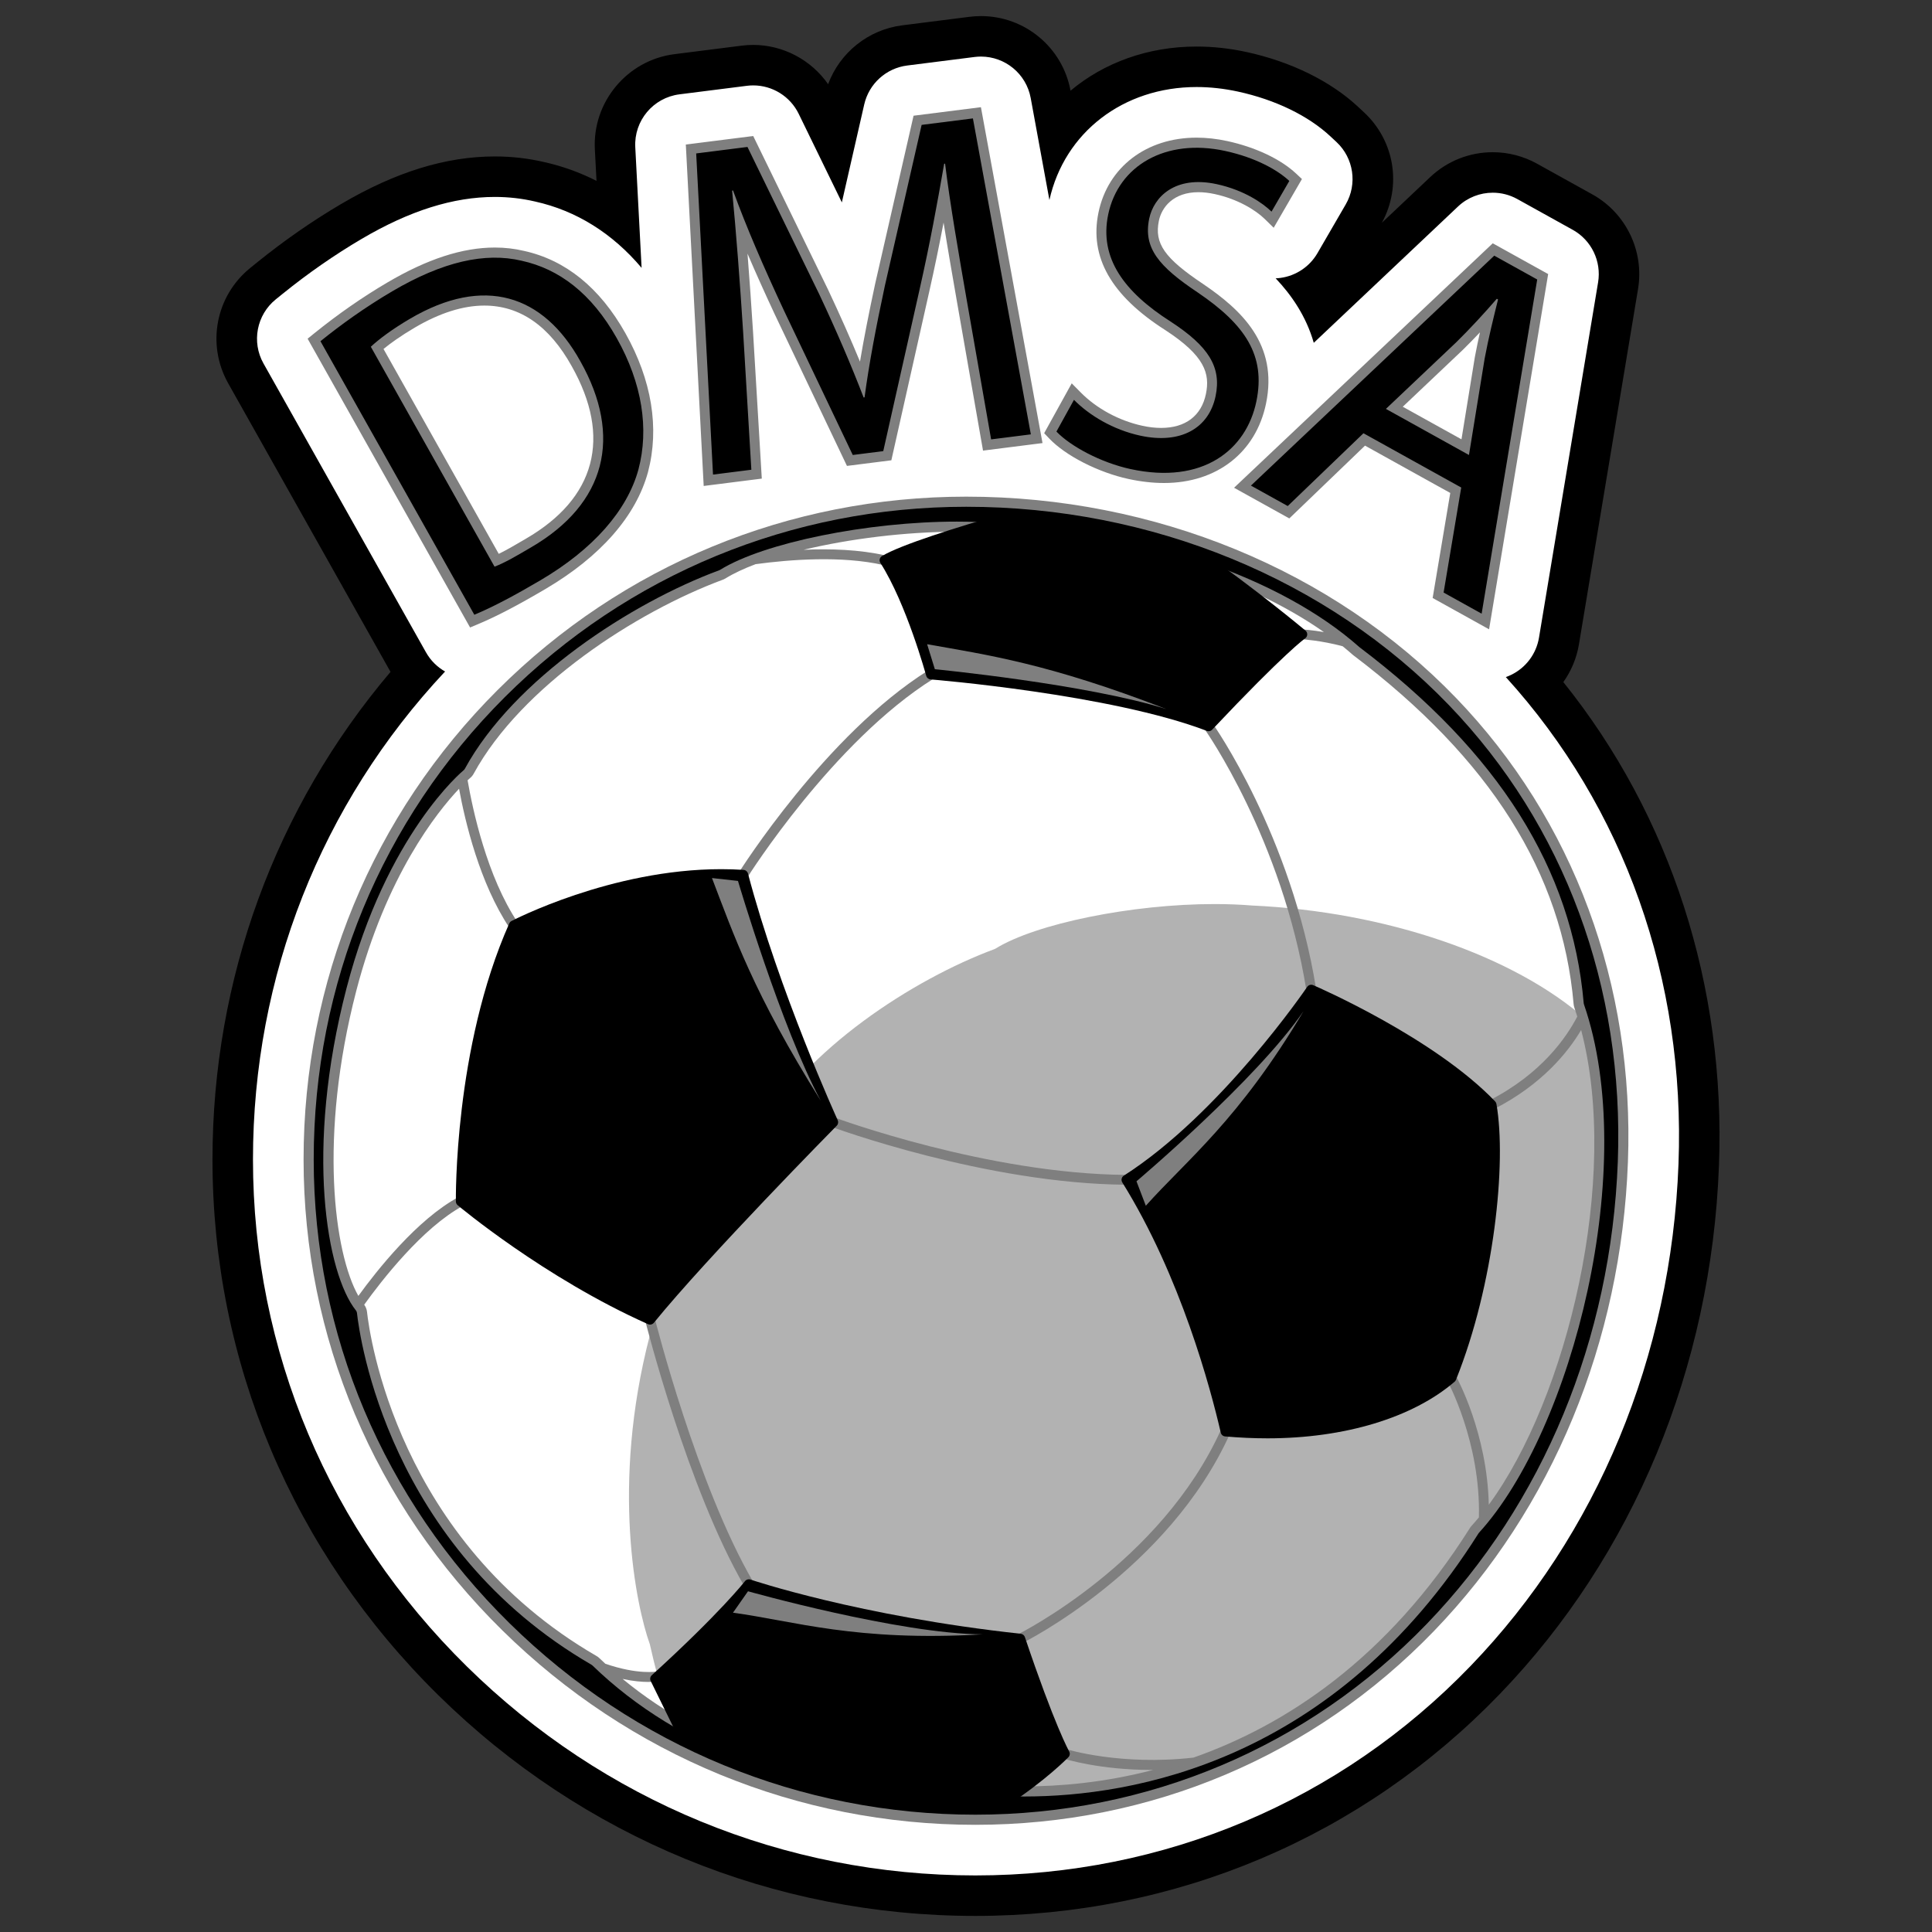 <?xml version="1.0" encoding="utf-8"?>
<!-- Generator: Adobe Illustrator 16.0.0, SVG Export Plug-In . SVG Version: 6.00 Build 0)  -->
<!DOCTYPE svg PUBLIC "-//W3C//DTD SVG 1.1//EN" "http://www.w3.org/Graphics/SVG/1.1/DTD/svg11.dtd">
<svg version="1.1" id="Layer_1" xmlns="http://www.w3.org/2000/svg" xmlns:xlink="http://www.w3.org/1999/xlink" x="0px" y="0px"
	 width="300px" height="300px" viewBox="0 0 300 300" enable-background="new 0 0 300 300" xml:space="preserve">
<rect x="0" y="0" width="300" height="300" fill="#333333" stroke="none"/>
<g>
	<path d="M151.456,297.502c-31.316,0-60.927-12.167-83.379-34.26c-22.624-22.267-35.083-51.813-35.083-83.2
		c0-27.979,9.775-54.641,27.646-75.714l-25.202-44.8c-3.396-6.038-1.951-13.581,3.435-17.935l1.04-0.841
		c4.195-3.393,8.588-6.446,13.058-9.075c8.446-4.969,16.255-7.384,23.873-7.384c2.602,0,5.18,0.294,7.662,0.874
		c2.822,0.63,5.541,1.61,8.119,2.917l-0.257-4.899c-0.386-7.359,5.039-13.849,12.35-14.774l10.465-1.324
		c0.588-0.075,1.187-0.112,1.779-0.112c4.648,0,9.012,2.338,11.627,6.098c1.809-4.888,6.233-8.472,11.494-9.138l10.459-1.325
		c0.593-0.075,1.193-0.112,1.786-0.112c6.821,0,12.668,4.872,13.903,11.585c5.192-4.345,12.009-6.856,19.574-6.856
		c2.547,0,5.156,0.286,7.754,0.85c6.897,1.499,13.052,4.523,17.331,8.516l0.928,0.865c4.765,4.447,5.873,11.447,2.755,17.134
		l7.506-7.093c2.637-2.492,6.089-3.864,9.719-3.864c2.394,0,4.768,0.615,6.862,1.777l8.604,4.776c5.22,2.897,8.068,8.8,7.089,14.689
		l-9.175,55.165c-0.356,2.144-1.198,4.146-2.425,5.871c16.671,20.769,25.216,47.168,24.166,75.063
		c-1.18,31.399-13.277,60.557-34.064,82.103C211.438,285.277,182.529,297.502,151.456,297.502z"/>
	<path fill="#FFFFFF" d="M151.456,291.216c-29.656,0-57.701-11.527-78.969-32.456c-21.414-21.073-33.206-49.029-33.206-78.718
		c0-28.459,10.565-55.219,29.83-75.771c-1.206-0.685-2.243-1.694-2.966-2.98L40.917,56.446c-1.88-3.342-1.073-7.553,1.908-9.964
		l1.041-0.841c3.954-3.198,8.09-6.073,12.292-8.545c7.453-4.384,14.219-6.516,20.685-6.516c2.132,0,4.238,0.241,6.261,0.716
		c6.385,1.419,11.999,4.935,16.523,10.298l-0.982-18.738c-0.215-4.111,2.778-7.691,6.861-8.208l10.465-1.324
		c0.331-0.042,0.662-0.063,0.99-0.063c2.975,0,5.733,1.691,7.062,4.417l6.699,13.749l3.475-15.209
		c0.735-3.216,3.401-5.632,6.674-6.046l10.461-1.324c0.333-0.042,0.666-0.063,0.995-0.063c3.742,0,7.03,2.67,7.721,6.441
		l2.904,15.831c2.343-10.508,11.482-17.544,22.853-17.544c2.1,0,4.26,0.238,6.42,0.707c5.807,1.262,10.912,3.737,14.377,6.969
		l0.926,0.864c2.678,2.5,3.273,6.519,1.436,9.688l-4.388,7.567c-1.218,2.099-3.335,3.518-5.74,3.845
		c-0.25,0.034-0.502,0.056-0.753,0.066c2.418,2.544,4.733,5.857,5.919,10.014l22.396-21.164c1.495-1.414,3.437-2.147,5.399-2.147
		c1.304,0,2.616,0.324,3.812,0.987l8.604,4.775c2.906,1.614,4.483,4.881,3.938,8.161l-9.176,55.164
		c-0.419,2.52-2.036,4.679-4.337,5.789c-0.266,0.128-0.538,0.241-0.813,0.338c18.385,20.244,27.888,46.968,26.811,75.604
		c-1.122,29.85-12.596,57.543-32.307,77.973C208.108,279.673,180.809,291.216,151.456,291.216z"/>
	<path fill="#7F7F7F" d="M151.456,283.356c-27.581,0-53.668-10.726-73.457-30.198c-19.9-19.583-30.86-45.551-30.86-73.116
		c0-27.622,10.705-53.515,30.141-72.909c19.397-19.354,45.237-30.013,72.761-30.013c29.203,0,56.93,11.398,76.069,31.271
		c18.235,18.934,27.709,44.523,26.673,72.053c-1.049,27.918-11.742,53.776-30.109,72.814
		C203.948,272.667,178.655,283.356,151.456,283.356z"/>
	<path d="M224.979,109.481c-18.845-19.567-46.159-30.79-74.938-30.79c-27.104,0-52.55,10.497-71.65,29.554
		c-19.139,19.098-29.679,44.595-29.679,71.796c0,27.142,10.792,52.71,30.39,71.995c19.493,19.183,45.188,29.748,72.354,29.748
		c26.769,0,51.659-10.519,70.087-29.619c18.098-18.758,28.635-44.251,29.67-71.782C252.231,153.285,242.915,128.104,224.979,109.481
		z"/>
	<path fill="#7F7F7F" d="M229.664,237.994c-0.031,0.034-0.059,0.069-0.082,0.107c-22.417,35.551-53.788,40.857-70.491,40.857
		c-1.743,0-3.475-0.059-5.144-0.18c-0.019-0.001-0.037-0.001-0.055-0.001c-0.014,0-0.028,0-0.042,0.001
		c-2.005,0.111-4.023,0.169-5.998,0.169c-22.505,0-42.342-7.222-55.854-20.333c-0.044-0.043-0.094-0.081-0.148-0.112
		c-31.583-18.289-36.018-50.962-36.419-54.626c-0.016-0.145-0.072-0.28-0.163-0.393c-4.533-5.667-7.983-24.937-1.46-50.036
		c6.228-23.965,18.059-33.741,18.177-33.837c0.078-0.063,0.143-0.14,0.191-0.228c7.626-13.958,25.832-25.771,39.519-30.84
		c0.048-0.018,0.094-0.041,0.137-0.067c6.758-4.195,22.904-7.481,36.756-7.481c2.208,0,4.329,0.083,6.335,0.248
		c22.414,1.019,43.922,8.382,56.132,19.215c0.015,0.014,0.029,0.026,0.045,0.038c21.629,16.367,33.018,34.448,34.818,55.276
		c0.005,0.063,0.018,0.123,0.039,0.183C254.609,181.03,244.231,222.023,229.664,237.994z"/>
	<path fill="#FFFFFF" d="M224.708,214.343c-0.204-0.367-0.071-0.833,0.297-1.036c0.367-0.205,0.832-0.072,1.037,0.295
		c0.227,0.409,4.895,8.961,5.136,20.052c12.202-16.586,20.408-50.612,14.341-73.714c-2.052,3.458-6.086,8.474-13.559,12.295
		c-0.11,0.056-0.229,0.083-0.347,0.083c-0.277,0-0.545-0.152-0.68-0.415c-0.191-0.375-0.042-0.836,0.332-1.026
		c8.131-4.158,12.016-9.864,13.653-13.029c-0.144-0.464-0.291-0.924-0.448-1.376c-0.063-0.182-0.104-0.371-0.12-0.564
		c-1.76-20.359-12.947-38.074-34.217-54.169c-0.047-0.037-0.093-0.075-0.123-0.103c-0.491-0.436-1.003-0.863-1.523-1.287
		c-3.338-0.898-6.264-1.082-6.307-1.084c-0.42-0.024-0.741-0.385-0.717-0.806c0.024-0.42,0.373-0.743,0.806-0.717
		c0.121,0.007,1.44,0.09,3.305,0.407c-12.351-8.68-31.168-14.446-50.725-15.335l-0.058-0.003c-1.956-0.161-4.044-0.243-6.205-0.243
		c-7.951,0-16.644,1.088-23.805,2.804c4.154-0.186,8.692-0.04,12.738,0.882c0.411,0.094,0.667,0.502,0.574,0.913
		c-0.094,0.411-0.503,0.667-0.913,0.574c-6.504-1.481-14.54-0.857-19.852-0.138c-1.839,0.694-3.425,1.437-4.672,2.211
		c-0.13,0.081-0.27,0.149-0.418,0.204c-13.422,4.971-31.253,16.517-38.683,30.117c-0.147,0.271-0.345,0.508-0.577,0.694
		c-0.012,0.01-0.144,0.122-0.37,0.331c0.78,4.521,3.002,14.962,7.801,22.108c0.234,0.35,0.141,0.824-0.208,1.058
		c-0.13,0.088-0.278,0.129-0.424,0.129c-0.246,0-0.487-0.118-0.634-0.337c-4.666-6.949-6.932-16.595-7.859-21.639
		c-3.438,3.636-11.309,13.48-15.957,31.366c-5.884,22.644-3.44,40.763,0.32,47.383c2.868-3.955,9.141-11.896,15.542-15.341
		c0.371-0.197,0.833-0.061,1.033,0.312c0.199,0.37,0.061,0.832-0.31,1.032c-6.318,3.4-12.73,11.702-15.358,15.36
		c0.239,0.328,0.393,0.71,0.437,1.116c0.393,3.584,4.731,35.534,35.635,53.433c0.172,0.098,0.331,0.218,0.465,0.35
		c0.299,0.29,0.604,0.574,0.91,0.857c5.093,1.747,7.953,1.21,7.999,1.2c0.411-0.082,0.815,0.178,0.901,0.588
		c0.087,0.411-0.172,0.813-0.583,0.903c-0.082,0.018-0.65,0.132-1.667,0.132c-0.944,0-2.278-0.102-3.965-0.466
		c13.033,10.783,30.995,16.674,51.166,16.674c1.946,0,3.935-0.057,5.944-0.169l0.096-0.002l0.11,0.002l0.056,0.005
		c1.636,0.115,3.328,0.175,5.032,0.175c5.384,0,12.321-0.563,19.99-2.558c-0.08,0-0.164,0.003-0.244,0.003
		c-8.03,0-13.385-1.668-13.717-1.775c-0.401-0.128-0.622-0.557-0.494-0.957c0.128-0.401,0.558-0.626,0.958-0.494
		c0.099,0.029,8.388,2.598,19.741,1.313c14.222-5.005,30.067-15.262,42.927-35.655c0.072-0.113,0.153-0.221,0.25-0.328
		c0.385-0.422,0.765-0.865,1.143-1.32C229.95,223.959,224.765,214.445,224.708,214.343z M114.761,135.432
		c0.133-0.212,13.487-21.38,29.394-31.339c0.356-0.224,0.827-0.116,1.05,0.242c0.224,0.357,0.116,0.827-0.242,1.051
		c-15.612,9.774-28.779,30.646-28.91,30.855c-0.145,0.231-0.393,0.357-0.647,0.357c-0.138,0-0.278-0.037-0.404-0.116
		C114.646,136.26,114.537,135.789,114.761,135.432z M116.664,246.652c-0.12,0.07-0.252,0.104-0.382,0.104
		c-0.263,0-0.519-0.137-0.66-0.38c-8.824-15.166-15.356-41.012-15.421-41.271c-0.103-0.407,0.146-0.822,0.554-0.924
		c0.408-0.103,0.822,0.146,0.925,0.555c0.064,0.257,6.545,25.896,15.26,40.874C117.151,245.975,117.028,246.44,116.664,246.652z
		 M129.119,174.977c-0.395-0.146-0.595-0.585-0.448-0.979s0.587-0.596,0.98-0.449c0.235,0.088,23.761,8.753,45.271,8.889
		c0.421,0.003,0.761,0.347,0.758,0.767s-0.344,0.759-0.763,0.759c-0.001,0-0.003,0-0.005,0
		C153.127,183.824,129.356,175.066,129.119,174.977z M190.999,222.603c-9.567,21.215-32.017,32.421-32.241,32.531
		c-0.108,0.054-0.224,0.079-0.336,0.079c-0.282,0-0.552-0.157-0.686-0.427c-0.185-0.379-0.028-0.836,0.349-1.02
		c0.221-0.109,22.188-11.086,31.524-31.791c0.172-0.383,0.623-0.555,1.008-0.382C191.002,221.768,191.172,222.22,190.999,222.603z
		 M203.733,154.425c-0.041,0.008-0.082,0.011-0.123,0.011c-0.367,0-0.69-0.267-0.751-0.642c-3.806-23.56-15.69-40.404-15.809-40.571
		c-0.245-0.342-0.166-0.819,0.176-1.063c0.343-0.245,0.818-0.166,1.063,0.177c0.122,0.17,12.209,17.288,16.074,41.215
		C204.432,153.967,204.149,154.358,203.733,154.425z"/>
	<g>
		<defs>
			<path id="SVGID_1_" d="M231.732,234.208c12.201-16.586,20.408-50.612,14.341-73.714l-0.601-2.093
				c-0.144-0.464-0.291-0.924-0.447-1.377c-0.063-0.181-0.104-0.371-0.12-0.563c-1.76-20.359-12.947-38.074-34.218-54.17
				c-0.046-0.037-0.092-0.075-0.122-0.103c-0.491-0.436-1.003-0.863-1.523-1.287c-3.338-0.898-6.264-1.082-6.307-1.084
				c-0.42-0.024-0.741-0.385-0.717-0.805s0.373-0.743,0.806-0.717c0.12,0.007,1.441,0.09,3.305,0.407
				c-12.351-8.68-31.168-14.446-50.725-15.335l-0.058-0.004c-1.956-0.161-4.044-0.242-6.205-0.242
				c-7.951,0-16.645,1.088-23.806,2.804c4.154-0.187,8.692-0.04,12.739,0.882c0.41,0.094,0.667,0.502,0.574,0.914
				c-0.094,0.411-0.503,0.667-0.913,0.574c-6.504-1.482-14.54-0.857-19.852-0.138c-1.839,0.694-3.424,1.437-4.672,2.211
				c-0.131,0.081-0.271,0.149-0.418,0.204c-13.422,4.971-31.252,16.517-38.683,30.117c-0.147,0.271-0.345,0.508-0.577,0.695
				c-0.012,0.01-0.145,0.122-0.37,0.331c0.78,4.521,3.002,14.962,7.801,22.108c0.234,0.35,0.142,0.823-0.208,1.058
				c-0.13,0.087-0.278,0.129-0.424,0.129c-0.246,0-0.486-0.118-0.634-0.337c-4.666-6.948-6.932-16.594-7.858-21.639
				c-3.438,3.637-11.309,13.481-15.957,31.366c-5.885,22.642-3.441,40.762,0.32,47.383c2.868-3.954,9.141-11.896,15.541-15.341
				c0.371-0.196,0.833-0.061,1.033,0.31c0.2,0.372,0.061,0.834-0.31,1.035c-6.317,3.399-12.73,11.701-15.358,15.357
				c0.239,0.33,0.393,0.712,0.438,1.118c0.393,3.584,4.731,35.534,35.634,53.431c0.172,0.099,0.331,0.219,0.465,0.352
				c0.299,0.29,0.604,0.572,0.91,0.858c5.094,1.746,7.953,1.209,7.999,1.199c0.411-0.082,0.815,0.178,0.901,0.589
				c0.087,0.41-0.172,0.813-0.583,0.9c-0.082,0.02-0.65,0.134-1.667,0.134c-0.944,0-2.278-0.102-3.965-0.467
				c13.033,10.784,30.995,16.673,51.166,16.673c1.945,0,3.933-0.055,5.943-0.167l0.097-0.003l0.11,0.003l0.056,0.004
				c1.635,0.116,3.328,0.176,5.031,0.176c5.384,0,12.321-0.563,19.991-2.56c-0.08,0.002-0.165,0.005-0.244,0.005l6.488-1.913
				c14.221-5.006,30.067-15.262,42.926-35.655c0.072-0.113,0.154-0.223,0.251-0.33c0.384-0.42,0.764-0.862,1.143-1.318
				L231.732,234.208z M115.315,135.987c0.133-0.213,13.488-21.38,29.394-31.339c0.356-0.224,0.827-0.115,1.051,0.242
				s0.115,0.827-0.242,1.051c-15.611,9.775-28.778,30.646-28.91,30.856c-0.144,0.23-0.393,0.357-0.647,0.357
				c-0.138,0-0.277-0.037-0.404-0.116C115.2,136.814,115.092,136.344,115.315,135.987z"/>
		</defs>
		<clipPath id="SVGID_2_">
			<use xlink:href="#SVGID_1_"  overflow="visible"/>
		</clipPath>
		<path opacity="0.6" clip-path="url(#SVGID_2_)" fill="#7F7F7F" d="M263.61,285.654c-0.028,0.03-0.054,0.064-0.076,0.1
			c-20.741,32.896-49.77,37.806-65.227,37.806c-1.612,0-3.214-0.057-4.76-0.165c-0.016-0.002-0.032-0.004-0.05-0.004
			c-0.014,0-0.026,0.002-0.039,0.002c-1.854,0.104-3.722,0.157-5.55,0.157c-20.824,0-39.179-6.683-51.683-18.813
			c-0.041-0.042-0.087-0.076-0.137-0.104c-29.224-16.925-34.246-45.625-35.152-49.194c-0.033-0.13,0.012-0.005-0.033-0.13
			c-2.144-5.983-6.052-24.661-0.016-47.885c5.763-22.175,16.709-31.221,16.819-31.31c0.072-0.06,0.132-0.13,0.177-0.212
			c7.057-12.915,23.902-23.846,36.567-28.536c0.045-0.017,0.087-0.037,0.127-0.063c6.254-3.882,21.193-6.922,34.011-6.922
			c2.044,0,4.007,0.077,5.861,0.229c20.74,0.943,40.642,7.756,51.939,17.781c0.015,0.013,0.028,0.023,0.042,0.035
			c20.014,15.145,30.551,31.873,32.218,51.147c0.005,0.057,0.018,0.114,0.036,0.168C286.692,232.944,277.09,270.875,263.61,285.654z
			"/>
	</g>
	<path d="M101.531,205.402c-0.148,0.181-0.367,0.28-0.591,0.28c-0.105,0-0.21-0.021-0.31-0.065
		c-16.085-7.168-29.437-18.365-29.569-18.478c-0.168-0.141-0.267-0.35-0.271-0.569c-0.004-0.235-0.319-23.851,8.291-43.188
		c0.07-0.156,0.189-0.284,0.341-0.364c0.152-0.081,15.447-8.053,32.557-8.053c1.171,0,2.341,0.038,3.479,0.111
		c0.327,0.021,0.604,0.25,0.688,0.566c4.826,18.299,13.843,38.106,13.935,38.303c0.131,0.289,0.072,0.627-0.151,0.854
		C129.728,175.001,109.821,195.198,101.531,205.402z M143.823,104.939c0.084,0.311,0.354,0.535,0.675,0.561
		c0.278,0.022,27.927,2.275,42.9,7.992c0.088,0.034,0.181,0.05,0.271,0.05c0.206,0,0.408-0.083,0.555-0.239
		c11.348-12.023,14.396-14.149,14.424-14.167c0.199-0.133,0.325-0.353,0.338-0.593c0.013-0.239-0.087-0.472-0.271-0.626
		c-0.077-0.064-7.783-6.51-16.383-12.504c-0.062-0.043-0.128-0.076-0.198-0.099c-9.357-3.066-19.778-4.982-30.136-5.541
		c-0.084-0.004-0.171,0.005-0.253,0.029c-6.975,2.016-15.896,4.788-18.791,6.542c-0.175,0.106-0.301,0.279-0.348,0.479
		c-0.046,0.2-0.01,0.41,0.1,0.583C140.755,93.747,143.793,104.829,143.823,104.939z M159.144,254.207
		c-0.095-0.282-0.345-0.482-0.641-0.515c-25.117-2.73-41.811-8.363-41.977-8.419c-0.307-0.105-0.65-0.003-0.849,0.255
		c-0.038,0.048-3.849,4.932-14.465,14.597c-0.251,0.228-0.321,0.595-0.171,0.899l4.519,9.201c0.07,0.143,0.183,0.26,0.323,0.335
		c12.034,6.484,26.549,9.912,41.977,9.912c1.985,0,4.013-0.058,6.028-0.168c0.706,0.05,1.438,0.088,2.191,0.119
		c0.161,0.009,0.315-0.037,0.448-0.126c5.819-3.814,9.229-7.288,9.371-7.434c0.237-0.242,0.285-0.614,0.117-0.909
		C165.993,271.916,163.759,267.917,159.144,254.207z M232.364,171.423c-0.026-0.149-0.097-0.287-0.2-0.396
		c-9.425-9.84-27.485-17.723-28.25-18.054c-0.336-0.146-0.729-0.03-0.935,0.273c-0.132,0.195-13.399,19.668-28.474,29.311
		c-0.352,0.225-0.457,0.689-0.236,1.046c9.077,14.603,13.718,32.039,15.291,38.859c0.075,0.32,0.349,0.56,0.677,0.587
		c2.235,0.195,4.452,0.295,6.59,0.295c0.001,0,0.001,0,0.002,0c11.963,0,22.55-3.206,29.043-8.793
		c0.093-0.08,0.165-0.181,0.21-0.293C232.023,199.477,233.969,180.516,232.364,171.423z"/>
	<path fill="#7F7F7F" d="M181.113,110.107c-12.291-3.881-35.949-6.192-35.949-6.192l-1.201-3.881
		C153.297,101.697,162.724,102.991,181.113,110.107z M127.453,170.926c-6.13-11.339-12.861-34.136-12.861-34.136l-4.038-0.447
		C113.947,145.195,116.996,154.208,127.453,170.926z M202.414,157.007c-7.271,10.645-25.943,26.424-25.943,26.424l1.452,3.796
		C184.236,180.153,192.345,173.961,202.414,157.007z M152.571,253.78c-12.889-0.061-36.422-6.687-36.422-6.687l-2.33,3.327
		C123.215,251.689,132.887,254.937,152.571,253.78z"/>
	<g>
		<path fill="#7F7F7F" d="M222.461,92.855l2.736-16.309l-13.237-7.348l-11.756,11.302l-8.579-4.762l40.169-37.958l8.604,4.775
			l-9.175,55.164L222.461,92.855z M226.938,68.217l2.079-12.788c0.25-1.335,0.517-2.602,0.79-3.82
			c-0.886,0.937-1.761,1.831-2.62,2.678l-9.365,8.871L226.938,68.217z M47.767,52.592l1.041-0.841
			c3.653-2.954,7.466-5.606,11.335-7.882c6.212-3.654,11.675-5.431,16.7-5.431c1.543,0,3.06,0.174,4.508,0.518
			c6.48,1.424,11.79,5.725,15.757,12.777c4.098,7.285,5.314,14.738,3.517,21.553c-1.865,6.859-7.38,13.144-15.954,18.188
			c-4.35,2.559-7.567,4.236-10.432,5.439l-1.245,0.523L47.767,52.592z M77.445,86.002c1.226-0.593,2.698-1.459,4.233-2.362
			c5.384-3.128,8.725-7.021,9.939-11.575c1.218-4.571,0.266-9.678-2.829-15.181c-3.473-6.264-8.04-9.435-13.579-9.435
			c-3.309,0-6.941,1.149-10.796,3.417c-2.234,1.314-3.802,2.453-4.862,3.323L77.445,86.002z M106.494,22.445l10.464-1.325
			l11.629,23.866c1.833,3.896,3.47,7.583,4.951,11.162c0.595-3.521,1.368-7.476,2.358-12.088l5.962-26.092l10.459-1.324
			l9.564,52.157l-9.237,1.169l-4.032-23.034c-0.667-3.825-1.425-8.181-2.094-12.369c-0.647,3.385-1.384,6.999-2.236,10.768
			l-5.874,26.14l-6.893,0.872l-11.222-23.559c-1.598-3.427-2.992-6.532-4.219-9.399c0.305,3.894,0.6,8.045,0.854,12.086
			l1.363,22.843l-9.022,1.143L106.494,22.445z M180.75,75c-1.752,0-3.611-0.211-5.528-0.627c-4.679-1.017-9.729-3.592-12.279-6.262
			l-0.806-0.844l4.279-7.741l1.429,1.445c2.461,2.486,5.938,4.36,9.536,5.142c1.021,0.222,1.999,0.334,2.91,0.334
			c3.784,0,6.258-1.872,6.963-5.271c0.656-3.16-0.168-5.92-6.302-9.914c-8.417-5.373-11.816-11.351-10.379-18.267
			c1.466-7.06,7.446-11.621,15.231-11.621c1.54,0,3.139,0.178,4.752,0.528c4.38,0.952,8.273,2.787,10.685,5.036l0.923,0.862
			l-4.388,7.567l-1.397-1.369c-1.383-1.353-4.145-3.078-7.754-3.862c-0.892-0.193-1.745-0.292-2.534-0.292
			c-3.848,0-5.694,2.29-6.14,4.432c-0.731,3.521,0.871,5.815,6.857,9.815c5.917,4.009,11.698,9.347,9.778,18.583
			C195.008,70.276,188.938,75,180.75,75z"/>
		<path d="M49.761,52.984c3.095-2.502,6.826-5.209,11.148-7.752c7.831-4.607,14.416-6.094,20.095-4.744
			c5.804,1.276,10.844,5.047,14.772,12.03c3.965,7.047,5.016,14.103,3.365,20.36c-1.738,6.395-7.029,12.406-15.236,17.234
			c-3.947,2.321-7.214,4.073-10.25,5.348L49.761,52.984z M76.79,87.989c1.523-0.556,3.528-1.734,5.658-2.987
			c11.688-6.791,14.232-17.241,7.673-28.901c-5.74-10.351-14.946-13.377-26.474-6.596c-2.819,1.658-4.805,3.168-6.066,4.336
			L76.79,87.989z M150.126,46.66c-1.193-6.85-2.636-15.159-3.373-21.247l-0.144,0.018c-1.029,5.94-2.211,12.42-3.825,19.551
			l-5.632,25.069l-4.735,0.599l-10.741-22.549c-3.148-6.752-5.777-12.824-7.851-18.521l-0.143,0.018
			c0.602,6.18,1.238,14.442,1.713,21.979l1.275,21.364l-5.954,0.753l-2.613-49.869l7.962-1.008l11.145,22.87
			c2.746,5.834,4.981,11.063,6.894,16.035l0.144-0.019c0.688-5.152,1.752-10.798,3.149-17.306l5.713-25.004l7.963-1.008
			l8.997,49.062l-6.169,0.781L150.126,46.66z M166.766,62.087c2.381,2.407,6.055,4.641,10.297,5.562
			c6.292,1.367,10.659-1.16,11.695-6.148c0.932-4.482-1.059-7.71-6.981-11.566c-7.176-4.581-11.112-9.819-9.7-16.615
			c1.577-7.591,8.899-11.895,18.16-9.882c4.808,1.045,8.173,2.985,9.968,4.66l-2.763,4.764c-1.29-1.262-4.186-3.327-8.498-4.264
			c-6.504-1.413-9.805,2.025-10.495,5.351c-0.946,4.555,1.486,7.426,7.521,11.457c7.383,5.004,10.603,9.784,9.116,16.941
			c-1.563,7.519-8.304,12.931-19.544,10.488c-4.595-0.999-9.313-3.535-11.499-5.822L166.766,62.087z M211.718,67.275l-11.757,11.302
			l-5.716-3.173l37.784-35.706l6.669,3.702l-8.63,51.89l-5.906-3.279l2.736-16.309L211.718,67.275z M228.1,70.65l2.434-14.964
			c0.627-3.352,1.371-6.302,2.081-9.188l-0.19-0.106c-1.918,2.216-4.064,4.556-6.304,6.761l-10.916,10.339L228.1,70.65z"/>
	</g>
</g>
</svg>
